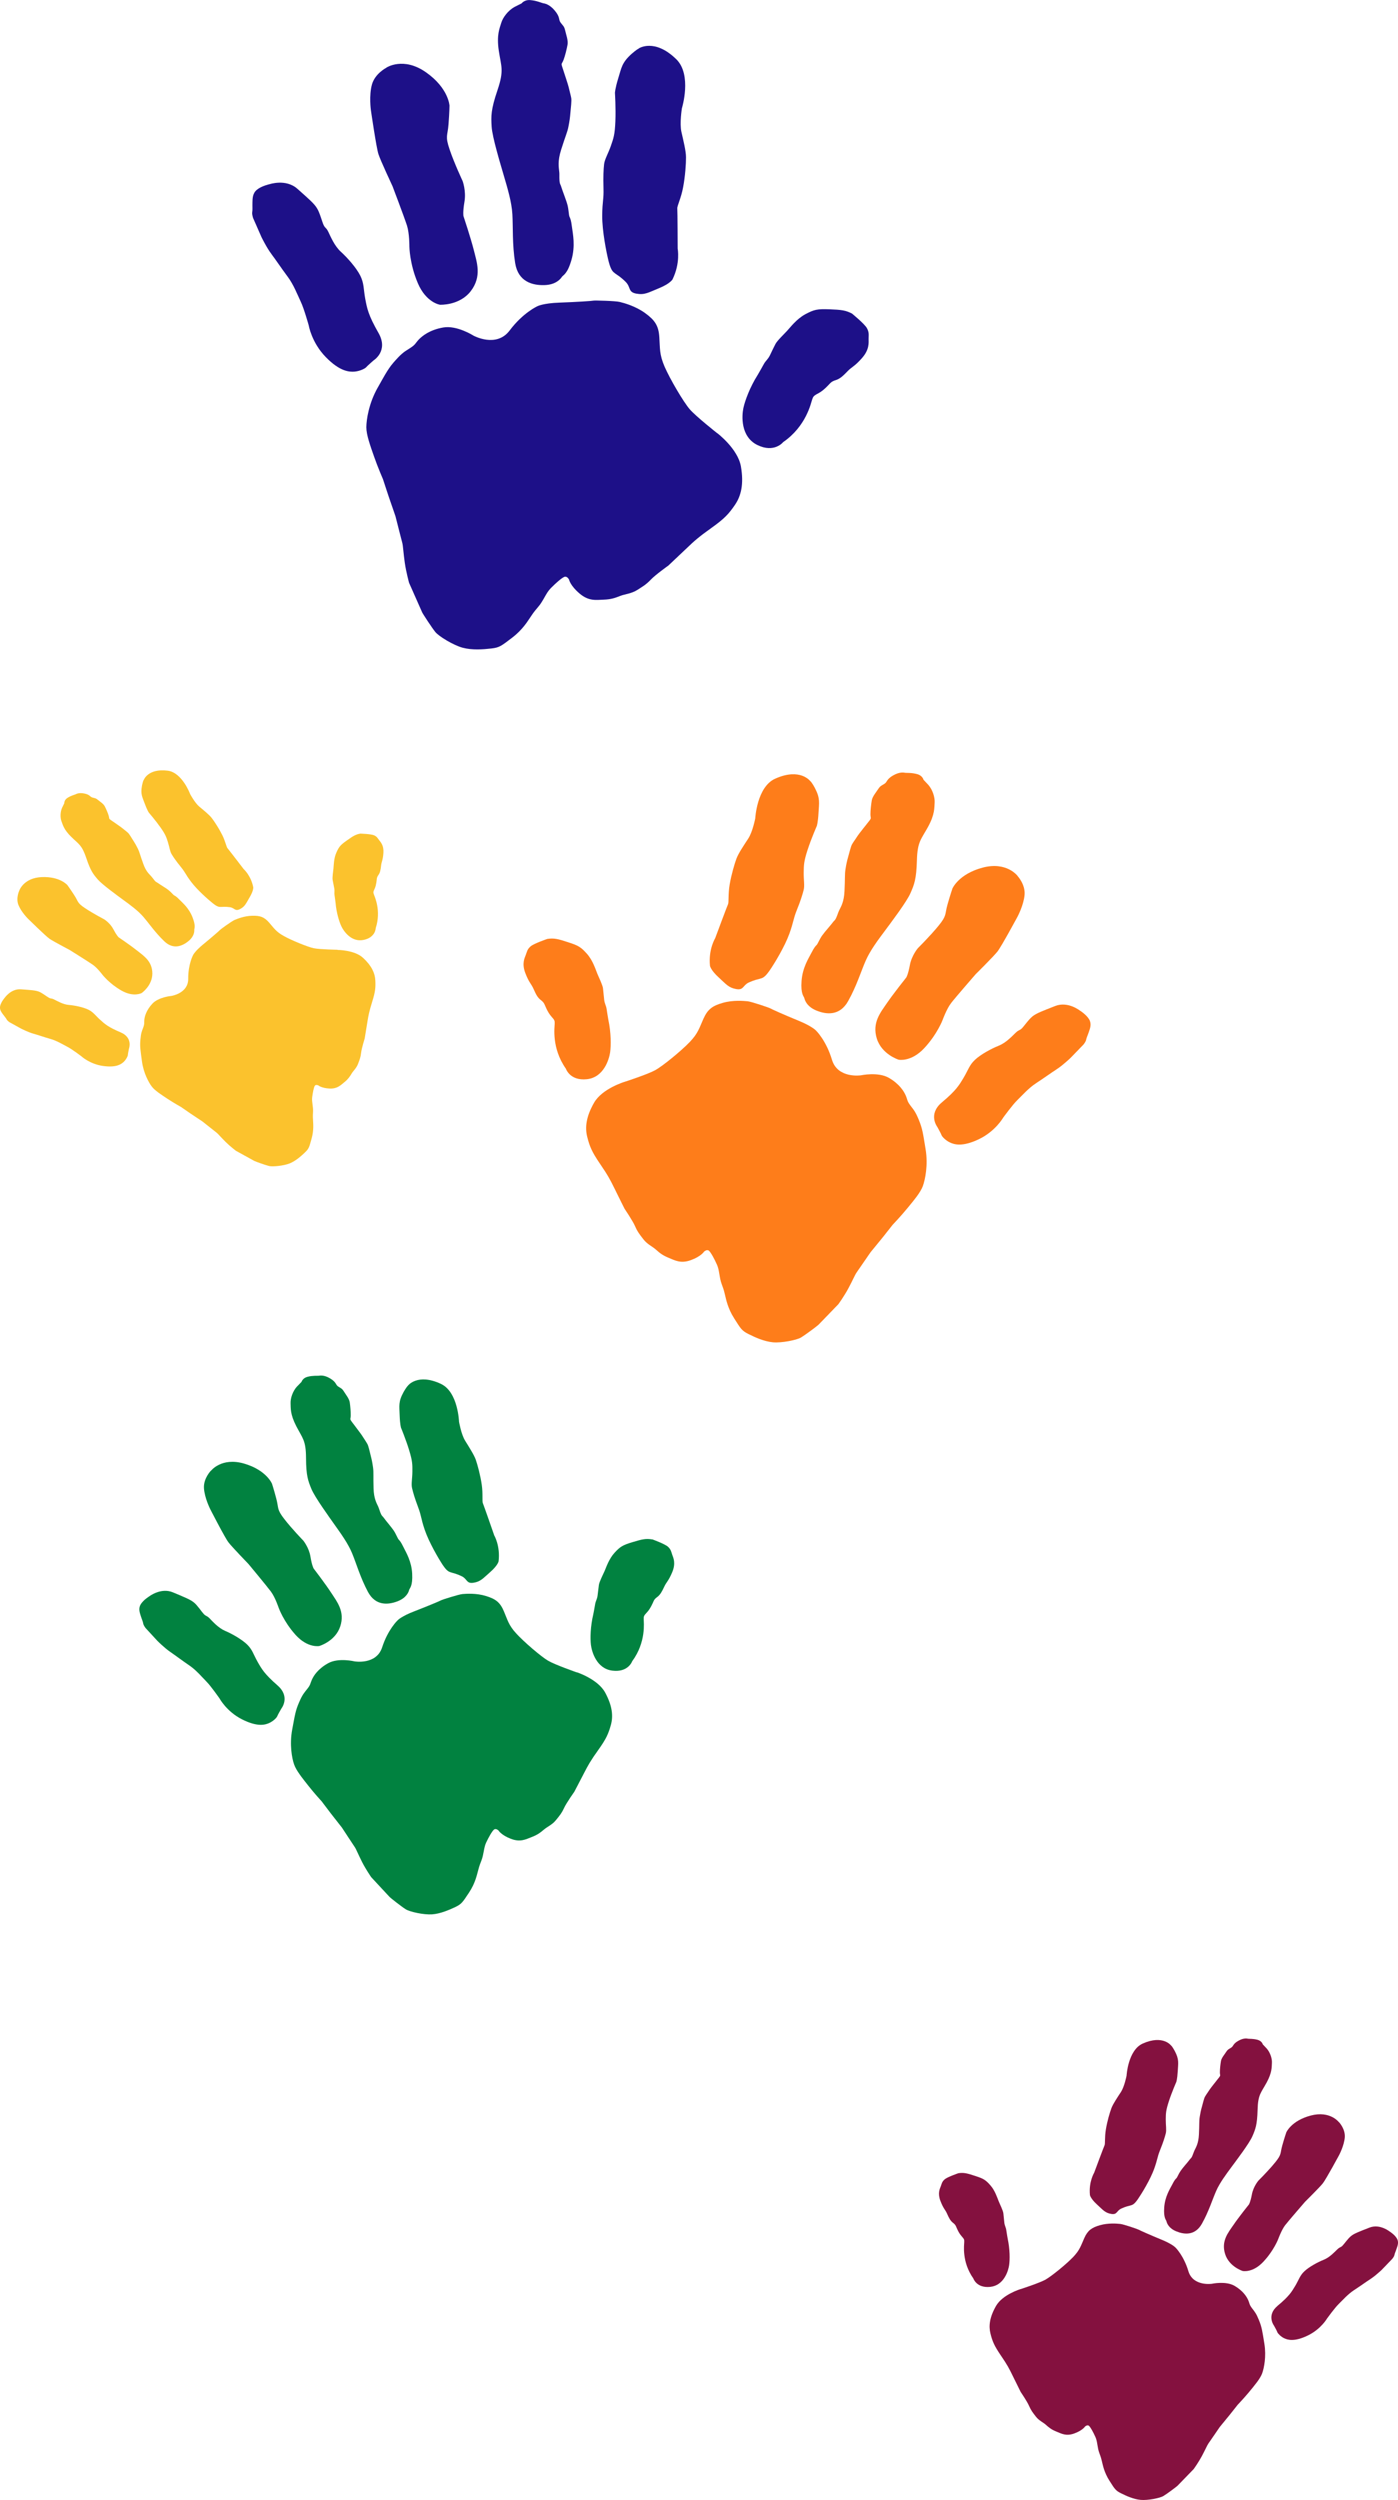 <?xml version="1.0" encoding="UTF-8"?>
<svg xmlns="http://www.w3.org/2000/svg" id="Layer_1" viewBox="0 0 261.44 467.35">
  <defs>
    <style>.cls-1{fill:#84113f;}.cls-1,.cls-2,.cls-3,.cls-4,.cls-5{stroke-width:0px;}.cls-2{fill:#1d1088;}.cls-3{fill:#fbc22d;}.cls-4{fill:#fe7d1a;}.cls-5{fill:#018240;}</style>
  </defs>
  <path class="cls-5" d="m76.28,259.05c-.27.24-.78,1.13-.78,1.13-1.04,1.86-.81,2.63-.76,4.4.06,1.77.26,2.34.26,2.34,0,0,.92,2.22,1.53,4.23.61,2.01.6,2.63.59,3.95-.01,1.32-.24,2.27-.07,3.05.18.79.51,1.94,1.15,3.63.64,1.69.46,1.92,1.22,4.18s2.53,5.32,3.36,6.57c.82,1.24,1.2,1.3,1.64,1.44.44.14.9.2,1.94.7s.84,1.41,2.17,1.21c1.33-.2,1.75-.77,3.16-2.01,1.41-1.24,1.55-1.99,1.55-1.99.35-2.88-.82-4.87-.82-4.87,0,0-1.96-5.65-2.12-6-.17-.35.04-1.73-.21-3.47-.25-1.74-.79-3.71-1.11-4.65-.33-.93-1.28-2.4-2-3.57-.73-1.17-1.14-3.55-1.14-3.55,0,0-.17-5.55-3.37-7.06-4.39-2.07-6.19.33-6.19.33"></path>
  <path class="cls-5" d="m56.39,258.33l-.88.9c-.77.85-1.2,2.17-1.17,3.07.04.9-.1,2.05,1.06,4.3s1.82,2.64,1.83,5.96c.02,3.32.37,4.23,1,5.77.63,1.54,3.27,5.18,4.39,6.77,1.12,1.58,2.47,3.43,3.24,5.3.77,1.86,1.52,4.51,2.94,7.17,1.42,2.66,3.76,2.45,5.51,1.79,1.75-.66,2.12-1.8,2.21-2.15.1-.34.68-.68.56-3.02-.12-2.34-1.13-3.95-1.63-4.97-.5-1.02-.69-1.2-.89-1.41-.2-.21-.47-.99-.92-1.67-.45-.67-1.43-1.79-1.83-2.35-.39-.56-.42-.2-.94-1.78-.04-.12-.09-.24-.14-.36-.32-.7-.82-1.5-.87-3.42-.07-2.25.03-2.94-.09-3.84-.12-.9-.23-1.45-.44-2.26s-.4-1.77-.62-2.18c-.22-.41-.87-1.35-.98-1.55s-1.54-2.08-1.96-2.64c-.42-.56-.19-.44-.18-1.16s-.08-1.74-.18-2.43c-.1-.7-.72-1.43-1.08-2.02-.36-.59-.53-.59-1.08-.95-.54-.36-.3-.79-1.5-1.51s-1.92-.53-2.16-.51-1.1-.05-2.05.19c-.96.24-1.15.96-1.15.96h0Z"></path>
  <path class="cls-5" d="m39.45,274.92s-1.42,1.44-1.31,3.27c.11,1.82,1.16,3.9,1.16,3.9,0,0,2.74,5.35,3.42,6.23.67.88,3.76,4.07,3.76,4.07,0,0,3.4,4.09,4.19,5.15.79,1.06,1.44,3.01,1.44,3.01,0,0,.9,2.56,3.16,5.07,2.26,2.51,4.43,2.09,4.43,2.09,0,0,2.99-.86,3.92-3.64.93-2.78-.59-4.64-1.66-6.28-1.06-1.64-3.31-4.58-3.31-4.58,0,0-.31-.5-.59-2.21-.28-1.71-1.35-3.01-1.35-3.01,0,0-2.12-2.18-3.55-4.03-1.43-1.85-1-1.93-1.48-3.76-.48-1.83-.81-2.82-.81-2.82,0,0-1.02-2.56-5.23-3.78-4.22-1.22-6.18,1.34-6.18,1.34"></path>
  <path class="cls-5" d="m27.9,298.43s-1.05.64-1.56,1.44c-.51.8-.21,1.58-.02,2.2.19.61.41,1.08.46,1.42.05.35.44.85.44.85l2.23,2.42s1.3,1.3,2.35,2.02c1.05.72,2.3,1.67,3.61,2.56,1.31.89,2.38,2.19,3.23,3.05.85.86,2.45,3.17,2.45,3.17,0,0,1.3,2.4,4.16,3.85,2.86,1.45,4.31,1.05,5.1.69.79-.36,1.41-1.01,1.5-1.27.09-.26.75-1.4.75-1.4,0,0,1.78-2.19-.69-4.35-2.47-2.16-2.97-3.07-3.75-4.44-.78-1.38-.93-2.21-1.92-3.19-.99-.97-2.85-2.03-4.13-2.57-1.29-.55-2.36-1.78-2.92-2.35-.57-.56-.66-.36-1.08-.8-.42-.44-1.15-1.59-1.83-2.15-.68-.56-1.68-.96-3.95-1.91-2.26-.94-4.44.77-4.44.77"></path>
  <path class="cls-5" d="m121.97,287.78c-1.18-.2-1.87-.04-3.69.51-1.82.55-2.28.82-3.34,1.97-1.07,1.16-1.59,2.78-1.88,3.44-.29.65-.98,1.99-1.06,2.58-.08.59-.17,1.35-.25,2.01-.08.66-.37,1.03-.45,1.59-.08.55-.35,1.9-.35,1.9-.54,2.25-.59,4.51-.44,5.72.15,1.22,1.02,4.44,4,4.81,2.98.38,3.72-1.76,3.72-1.76,2.65-3.6,2.14-7.32,2.15-7.84s-.06-.59.62-1.31c.68-.72,1.12-1.85,1.19-1.99.07-.14.15-.45.71-.86.57-.41.89-1.02,1.33-1.95.44-.93.79-1.03,1.49-2.71.7-1.69.2-2.67,0-3.23-.2-.56-.22-.98-.8-1.51s-2.92-1.38-2.92-1.38"></path>
  <path class="cls-5" d="m107.85,312.63s-4.04-1.41-5.34-2.17c-1.31-.76-4.55-3.54-5.97-5.1-1.43-1.56-1.61-2.5-2.31-4.15s-1.51-2.29-3.34-2.85c-1.83-.56-3.68-.43-4.37-.37-.7.05-3.88,1.07-4.02,1.16-.14.1-2.49,1.09-4.98,2.05-2.49.95-3.16,1.7-3.16,1.7,0,0-1.81,1.7-2.89,5.04-1.08,3.35-5.16,2.64-5.16,2.64,0,0-3.01-.73-4.94.34-1.93,1.07-2.73,2.37-3.05,3.1-.33.73-.2.86-.84,1.68s-.89,1.02-1.55,2.54c-.66,1.51-.78,2.35-1.29,5.11s-.05,5.32.35,6.47c.39,1.15,1.54,2.57,2.66,3.99,1.11,1.42,2.51,2.94,2.51,2.94l1.69,2.23,2.1,2.68s2.12,3.24,2.39,3.63c.27.39.7,1.48,1.4,2.85.7,1.37,1.68,2.78,1.68,2.78l3.26,3.51.2.21c.2.21,2.25,1.82,3.01,2.29.75.47,3.38,1.05,4.91.94,1.53-.11,3.14-.8,4.34-1.36,1.19-.57,1.38-.91,2.56-2.69,1.19-1.78,1.49-3.37,1.68-4.03.19-.66.16-.73.63-1.93.48-1.21.44-2.42.91-3.42.47-1,1.13-2.17,1.48-2.43.36-.27.83.19.83.19,0,0,.5.85,2.29,1.54,1.79.7,2.81.1,3.94-.33,1.12-.43,1.65-.87,2.29-1.41.64-.54,1.51-.87,2.23-1.76.72-.89,1.07-1.3,1.51-2.26.44-.96,1.91-3.02,1.91-3.02,0,0,1.19-2.27,1.88-3.61.69-1.34,1.16-2.2,2.63-4.25,1.47-2.06,1.87-2.99,2.33-4.64s.28-3.57-1.08-6.07c-1.37-2.5-5.27-3.77-5.27-3.77"></path>
  <path class="cls-2" d="m119.46,9.08c-.4.16-1.31.96-1.31.96-1.88,1.68-1.92,2.62-2.54,4.62-.61,2-.61,2.71-.61,2.71,0,0,.18,2.83.08,5.31-.1,2.48-.34,3.17-.86,4.64-.52,1.47-1.14,2.44-1.25,3.38-.11.95-.17,2.37-.11,4.49.07,2.13-.22,2.31-.24,5.13s.78,6.91,1.22,8.62c.44,1.7.84,1.91,1.28,2.24.44.33.93.56,1.9,1.53s.4,1.89,1.96,2.18c1.57.29,2.25-.19,4.3-1.03,2.05-.84,2.49-1.63,2.49-1.63,1.5-3.08.96-5.75.96-5.75,0,0-.02-7.05-.07-7.51-.05-.45.71-1.92,1.09-3.96.39-2.04.55-4.45.54-5.61,0-1.17-.5-3.17-.86-4.75-.36-1.59.09-4.4.09-4.4,0,0,1.94-6.26-1.05-9.18-4.1-4-7.03-2.01-7.03-2.01"></path>
  <path class="cls-2" d="m97.55.63l-1.33.67c-1.19.65-2.18,1.96-2.48,2.97-.3,1.02-.9,2.25-.46,5.21.44,2.96,1.02,3.64-.24,7.36-1.26,3.72-1.21,4.86-1.1,6.82.11,1.97,1.66,7.04,2.3,9.24.64,2.2,1.44,4.78,1.58,7.15.14,2.38-.04,5.62.52,9.13.56,3.51,3.26,4.18,5.46,4.12,2.2-.06,3.06-1.2,3.29-1.55.24-.35,1.02-.5,1.78-3.16.76-2.66.26-4.84.09-6.17-.16-1.33-.32-1.6-.46-1.91-.14-.31-.14-1.29-.38-2.21-.24-.92-.91-2.55-1.14-3.32-.22-.77-.39-.38-.37-2.35,0-.15,0-.3-.02-.46-.09-.9-.34-1.99.34-4.15.79-2.54,1.17-3.27,1.37-4.32.21-1.05.3-1.71.38-2.69s.24-2.13.15-2.67c-.09-.54-.45-1.84-.5-2.11s-.92-2.92-1.18-3.7c-.26-.78-.05-.56.25-1.36s.58-1.97.73-2.78c.16-.81-.25-1.87-.43-2.67-.18-.79-.37-.86-.84-1.47-.47-.61-.04-.99-1.1-2.26s-1.94-1.33-2.21-1.39-1.2-.48-2.36-.58c-1.16-.1-1.65.63-1.65.63h0Z"></path>
  <path class="cls-2" d="m72.28,12.65s-2.14,1.07-2.72,3.14c-.58,2.07-.2,4.79-.2,4.79,0,0,1.01,7.02,1.42,8.26.41,1.24,2.63,5.98,2.63,5.98,0,0,2.23,5.87,2.7,7.35.47,1.48.45,3.91.45,3.91,0,0,.02,3.2,1.58,6.86,1.56,3.66,4.14,4.03,4.14,4.03,0,0,3.67.19,5.77-2.56,2.1-2.75,1.12-5.4.56-7.64-.56-2.24-1.94-6.38-1.94-6.38,0,0-.15-.67.19-2.69.34-2.02-.35-3.87-.35-3.87,0,0-1.53-3.25-2.42-5.86-.89-2.62-.37-2.53-.21-4.76.17-2.23.18-3.46.18-3.46,0,0-.15-3.25-4.39-6.23-4.24-2.98-7.41-.88-7.41-.88"></path>
  <path class="cls-2" d="m50.37,34.44s-1.42.31-2.3,1.01c-.87.7-.84,1.69-.86,2.44-.02.75.04,1.36-.04,1.77-.08.41.17,1.12.17,1.12l1.56,3.55s.95,1.95,1.85,3.15c.9,1.2,1.93,2.75,3.05,4.25,1.12,1.5,1.82,3.36,2.43,4.64.62,1.28,1.51,4.48,1.51,4.48,0,0,.53,3.18,3.17,5.89,2.63,2.71,4.41,2.82,5.43,2.73,1.02-.1,1.96-.59,2.16-.84.2-.25,1.38-1.27,1.38-1.27,0,0,2.83-1.76.9-5.12-1.92-3.36-2.13-4.56-2.48-6.4-.34-1.83-.19-2.83-.92-4.3-.73-1.47-2.4-3.35-3.62-4.46-1.23-1.11-1.95-2.9-2.36-3.74-.42-.84-.59-.65-.9-1.31-.3-.66-.67-2.21-1.22-3.1-.54-.89-1.51-1.72-3.67-3.64-2.16-1.92-5.25-.84-5.25-.84"></path>
  <path class="cls-2" d="m159.42,58.67c-1.24-.68-2.08-.76-4.32-.85-2.24-.08-2.85.04-4.49.92-1.64.88-2.84,2.49-3.42,3.11-.58.62-1.86,1.85-2.18,2.47-.32.62-.71,1.44-1.05,2.15-.35.7-.81,1.01-1.12,1.6-.31.58-1.13,1.99-1.13,1.99-1.46,2.3-2.38,4.8-2.69,6.22-.3,1.41-.57,5.34,2.61,6.91,3.18,1.56,4.83-.54,4.83-.54,4.34-2.99,5.2-7.35,5.41-7.92s.17-.68,1.19-1.22c1.03-.54,1.96-1.64,2.09-1.76.13-.12.33-.44,1.12-.68.79-.24,1.39-.79,2.23-1.67.84-.87,1.27-.84,2.7-2.46,1.43-1.62,1.24-2.91,1.24-3.61,0-.7.13-1.18-.32-1.99s-2.73-2.67-2.73-2.67"></path>
  <path class="cls-2" d="m134.12,80.98s-3.96-3.12-5.13-4.47c-1.17-1.35-3.72-5.69-4.71-7.98-.99-2.29-.84-3.41-.98-5.52s-.81-3.14-2.64-4.47c-1.83-1.33-3.94-1.89-4.74-2.09-.8-.21-4.74-.3-4.93-.25-.19.06-3.2.26-6.34.37-3.14.11-4.18.69-4.18.69,0,0-2.67,1.2-5.16,4.52-2.49,3.32-6.77.96-6.77.96,0,0-3.08-1.97-5.65-1.52-2.57.45-3.95,1.6-4.6,2.28-.64.69-.55.89-1.58,1.56s-1.39.8-2.7,2.24c-1.32,1.44-1.77,2.32-3.4,5.21-1.63,2.89-2.09,5.92-2.1,7.36,0,1.44.74,3.46,1.44,5.47.7,2.01,1.67,4.24,1.67,4.24l1.03,3.13,1.31,3.8s1.12,4.43,1.27,4.97c.15.54.21,1.92.47,3.72.26,1.8.8,3.75.8,3.75l2.29,5.17.14.32c.14.32,1.82,2.89,2.48,3.71.66.81,3.37,2.47,5.12,2.94,1.75.47,3.81.32,5.36.14,1.55-.18,1.88-.49,3.89-2.02,2.01-1.53,2.96-3.19,3.42-3.85.46-.66.46-.75,1.45-1.91,1-1.16,1.42-2.54,2.33-3.47.91-.93,2.09-1.98,2.59-2.15.5-.17.85.53.85.53,0,0,.23,1.14,1.97,2.6,1.73,1.47,3.1,1.19,4.52,1.14,1.41-.05,2.18-.34,3.09-.7.92-.36,2.02-.39,3.16-1.1,1.14-.72,1.69-1.04,2.55-1.94.86-.91,3.29-2.64,3.29-2.64,0,0,2.2-2.07,3.49-3.3,1.28-1.23,2.14-2.01,4.57-3.74,2.43-1.73,3.23-2.61,4.38-4.29s1.69-3.87,1.12-7.19c-.57-3.31-4.43-6.23-4.43-6.23"></path>
  <path class="cls-4" d="m151.55,146.05s-1.86-2.59-6.57-.49c-3.44,1.53-3.74,7.43-3.74,7.43,0,0-.49,2.51-1.29,3.74-.8,1.23-1.84,2.76-2.21,3.74-.37.98-.98,3.07-1.29,4.91-.31,1.84-.12,3.32-.31,3.68-.18.37-2.39,6.32-2.39,6.32,0,0-1.29,2.09-.98,5.16,0,0,.12.8,1.6,2.15,1.47,1.35,1.9,1.96,3.32,2.21,1.41.25,1.22-.72,2.34-1.23s1.6-.56,2.08-.7c.47-.14.87-.19,1.78-1.49.91-1.3,2.86-4.52,3.72-6.9s.68-2.63,1.39-4.41c.72-1.78,1.1-3,1.3-3.83.2-.83-.02-1.84,0-3.25.02-1.4.03-2.06.72-4.19.69-2.13,1.72-4.46,1.72-4.46,0,0,.23-.6.33-2.48.1-1.88.36-2.69-.7-4.7,0,0-.52-.96-.81-1.22"></path>
  <path class="cls-4" d="m172.7,145.75s-.18-.77-1.2-1.04c-1.01-.28-1.93-.21-2.18-.24s-1.01-.25-2.3.49-1.04,1.2-1.63,1.57c-.58.37-.77.37-1.16.98-.4.61-1.07,1.38-1.2,2.12-.12.74-.25,1.81-.25,2.58s.25.64-.21,1.23c-.46.58-2.03,2.55-2.15,2.76s-.83,1.2-1.08,1.63c-.24.43-.46,1.44-.71,2.3s-.37,1.44-.52,2.39c-.15.95-.06,1.69-.18,4.08-.1,2.04-.65,2.87-1.01,3.61-.06.13-.11.25-.16.38-.59,1.67-.61,1.29-1.04,1.87-.43.58-1.5,1.75-1.99,2.45-.49.71-.8,1.53-1.01,1.75-.22.22-.43.4-.98,1.47-.55,1.07-1.66,2.76-1.84,5.25-.18,2.49.43,2.86.52,3.22.09.37.46,1.59,2.3,2.33,1.84.74,4.33,1.01,5.89-1.78,1.57-2.79,2.42-5.59,3.28-7.55.86-1.96,2.33-3.9,3.56-5.55,1.23-1.66,4.11-5.46,4.82-7.09.71-1.63,1.1-2.58,1.2-6.11.09-3.53.8-3.93,2.09-6.29,1.29-2.36,1.16-3.59,1.23-4.54.06-.95-.37-2.36-1.17-3.28l-.92-.98h0Z"></path>
  <path class="cls-4" d="m190.31,163.76s-2.03-2.76-6.54-1.57c-4.51,1.2-5.65,3.9-5.65,3.9,0,0-.37,1.04-.92,2.98-.55,1.93-.09,2.03-1.66,3.96-1.57,1.93-3.87,4.2-3.87,4.2,0,0-1.17,1.35-1.51,3.16-.34,1.81-.67,2.33-.67,2.33,0,0-2.45,3.07-3.62,4.79-1.17,1.72-2.82,3.65-1.9,6.63.92,2.98,4.08,3.96,4.08,3.96,0,0,2.3.49,4.76-2.12,2.45-2.61,3.47-5.31,3.47-5.31,0,0,.74-2.06,1.59-3.16.86-1.11,4.57-5.37,4.57-5.37,0,0,3.35-3.32,4.08-4.24.74-.92,3.77-6.54,3.77-6.54,0,0,1.17-2.18,1.32-4.11.15-1.93-1.32-3.5-1.32-3.5"></path>
  <path class="cls-4" d="m202.03,188.98s-2.27-1.87-4.69-.92c-2.43.95-3.5,1.35-4.24,1.93-.74.58-1.53,1.78-1.99,2.24-.46.46-.55.24-1.17.83-.61.58-1.78,1.87-3.16,2.42-1.38.55-3.38,1.63-4.45,2.64-1.07,1.01-1.26,1.9-2.12,3.34-.86,1.44-1.41,2.39-4.08,4.63-2.67,2.24-.83,4.6-.83,4.6,0,0,.68,1.23.77,1.5.09.28.74.98,1.57,1.38.83.4,2.36.86,5.43-.61,3.07-1.47,4.51-3.99,4.51-3.99,0,0,1.75-2.42,2.67-3.31.92-.89,2.09-2.24,3.5-3.16,1.41-.92,2.76-1.9,3.9-2.64,1.14-.74,2.55-2.09,2.55-2.09l2.43-2.51s.43-.52.49-.89c.06-.37.31-.86.52-1.5.22-.64.55-1.47.03-2.33-.52-.86-1.63-1.57-1.63-1.57"></path>
  <path class="cls-4" d="m102.36,175.52s-2.51.85-3.14,1.4-.66.99-.89,1.58c-.22.59-.78,1.62-.08,3.43.7,1.81,1.07,1.92,1.52,2.92.44,1,.77,1.66,1.37,2.1.59.45.66.78.74.92.08.15.52,1.36,1.22,2.14.7.77.63.85.63,1.4s-.63,4.5,2.1,8.38c0,0,.74,2.29,3.91,1.96,3.18-.33,4.17-3.73,4.36-5.02.18-1.29.18-3.69-.33-6.09,0,0-.25-1.44-.33-2.03-.08-.59-.37-.99-.45-1.7-.07-.7-.15-1.52-.22-2.14-.07-.62-.78-2.06-1.07-2.76-.29-.7-.81-2.44-1.92-3.69-1.11-1.25-1.58-1.55-3.51-2.17-1.92-.63-2.66-.82-3.91-.63"></path>
  <path class="cls-4" d="m116.79,202.24s-4.17,1.26-5.68,3.88c-1.51,2.62-1.74,4.65-1.29,6.42.45,1.77.85,2.76,2.36,4.98,1.52,2.21,1.99,3.14,2.7,4.58.7,1.44,1.92,3.87,1.92,3.87,0,0,1.51,2.22,1.96,3.25.45,1.03.81,1.48,1.55,2.44.74.96,1.66,1.33,2.33,1.92.66.59,1.21,1.07,2.39,1.55,1.18.48,2.26,1.14,4.17.44,1.92-.7,2.47-1.59,2.47-1.59,0,0,.51-.48.89-.18.37.29,1.04,1.55,1.52,2.62.48,1.07.41,2.36.89,3.65.48,1.29.45,1.37.63,2.07.18.7.47,2.4,1.7,4.32,1.22,1.92,1.4,2.29,2.66,2.92,1.25.63,2.95,1.4,4.58,1.55,1.63.15,4.43-.41,5.24-.89.81-.48,3.03-2.14,3.25-2.36l.22-.22,3.54-3.66s1.07-1.48,1.84-2.91c.78-1.44,1.26-2.58,1.55-2.99.29-.41,2.62-3.8,2.62-3.8l2.29-2.8,1.84-2.33s1.52-1.59,2.73-3.07c1.22-1.48,2.47-2.96,2.92-4.17.44-1.22,1-3.92.52-6.87s-.59-3.84-1.25-5.46c-.67-1.62-.92-1.84-1.59-2.73s-.52-1.03-.85-1.81c-.33-.78-1.14-2.18-3.17-3.36-2.03-1.18-5.24-.48-5.24-.48,0,0-4.35.66-5.42-2.92-1.07-3.58-2.95-5.42-2.95-5.42,0,0-.7-.81-3.32-1.88-2.62-1.07-5.1-2.18-5.24-2.29-.15-.11-3.5-1.25-4.24-1.33-.74-.07-2.7-.26-4.65.29-1.96.55-2.84,1.22-3.62,2.95s-1,2.73-2.55,4.35c-1.55,1.63-5.05,4.5-6.46,5.28-1.4.78-5.72,2.18-5.72,2.18"></path>
  <path class="cls-3" d="m26.86,145.81c-.14.24-.3,1.02-.3,1.02-.31,1.63.04,2.13.52,3.43.48,1.29.76,1.66.76,1.66,0,0,1.22,1.41,2.16,2.74.94,1.33,1.09,1.79,1.4,2.77.31.98.37,1.73.7,2.26.32.54.85,1.31,1.73,2.39.88,1.08.8,1.3,1.92,2.78,1.11,1.48,3.16,3.3,4.07,4.02.91.72,1.2.66,1.56.66.36,0,.71-.07,1.6.05s.96.83,1.89.36c.93-.47,1.1-.99,1.84-2.25.74-1.26.65-1.84.65-1.84-.44-2.21-1.79-3.39-1.79-3.39,0,0-2.82-3.68-3.02-3.9-.21-.22-.39-1.28-1-2.5-.61-1.22-1.48-2.54-1.95-3.15-.47-.61-1.52-1.45-2.34-2.14-.82-.69-1.7-2.33-1.7-2.33,0,0-1.48-4.04-4.2-4.38-3.73-.46-4.48,1.75-4.48,1.75"></path>
  <path class="cls-3" d="m12.04,150.12l-.43.88c-.36.81-.36,1.89-.11,2.54.25.65.42,1.53,1.83,2.91s1.98,1.5,2.8,3.94c.82,2.44,1.3,3.02,2.14,4,.84.98,3.67,3.02,4.88,3.91,1.21.89,2.65,1.92,3.67,3.11,1.02,1.18,2.22,2.95,3.91,4.56,1.69,1.61,3.36.89,4.49-.02,1.13-.91,1.12-1.84,1.11-2.12-.01-.28.33-.67-.33-2.36-.66-1.69-1.79-2.63-2.41-3.26-.61-.63-.8-.71-1-.82-.2-.1-.59-.62-1.08-1-.49-.39-1.49-.97-1.92-1.28-.42-.31-.36-.05-1.13-1.08-.06-.08-.12-.15-.19-.23-.4-.44-.97-.9-1.47-2.3-.6-1.64-.69-2.18-1-2.81-.31-.63-.52-1.01-.88-1.56s-.72-1.21-.99-1.45c-.26-.25-.97-.78-1.1-.9s-1.64-1.16-2.09-1.47c-.45-.31-.25-.27-.41-.81s-.48-1.26-.73-1.75c-.24-.49-.88-.88-1.29-1.22-.41-.34-.54-.3-1.02-.44-.49-.13-.41-.51-1.47-.74s-1.55.08-1.71.15-.82.23-1.47.64c-.65.41-.61.98-.61.98h0Z"></path>
  <path class="cls-3" d="m3.62,166.46s-.69,1.41-.17,2.72c.52,1.32,1.8,2.58,1.8,2.58,0,0,3.32,3.27,4.03,3.75.71.48,3.75,2.08,3.75,2.08,0,0,3.5,2.18,4.34,2.77.84.59,1.79,1.86,1.79,1.86,0,0,1.29,1.67,3.56,2.96,2.27,1.29,3.77.46,3.77.46,0,0,1.99-1.36,2-3.64,0-2.27-1.56-3.27-2.75-4.22-1.18-.95-3.55-2.56-3.55-2.56,0,0-.35-.29-.97-1.48-.62-1.19-1.73-1.88-1.73-1.88,0,0-2.09-1.09-3.6-2.1-1.51-1.01-1.2-1.18-2-2.41-.8-1.23-1.28-1.88-1.28-1.88,0,0-1.37-1.64-4.77-1.51s-4.22,2.49-4.22,2.49"></path>
  <path class="cls-3" d="m.84,186.57s-.62.73-.8,1.44c-.18.71.23,1.22.52,1.62.29.4.56.69.68.94.12.24.53.52.53.52l2.23,1.23s1.27.64,2.22.91c.95.27,2.1.67,3.28,1.01,1.18.34,2.28,1.03,3.12,1.46.83.42,2.57,1.74,2.57,1.74,0,0,1.54,1.45,4,1.82,2.46.37,3.43-.28,3.92-.73.49-.46.79-1.09.8-1.3,0-.21.21-1.21.21-1.21,0,0,.78-2.04-1.56-3.03-2.34-.99-2.93-1.54-3.84-2.36-.91-.82-1.23-1.4-2.19-1.88-.97-.48-2.59-.8-3.67-.89-1.08-.09-2.17-.74-2.72-1.01-.55-.28-.57-.11-.99-.33-.42-.22-1.23-.89-1.87-1.14-.64-.25-1.47-.3-3.37-.44-1.89-.14-3.08,1.65-3.08,1.65"></path>
  <path class="cls-3" d="m67.48,155.82c-.92.14-1.39.43-2.59,1.28-1.21.85-1.48,1.16-1.98,2.27-.5,1.11-.49,2.43-.55,2.99-.06.55-.24,1.71-.15,2.16.08.45.2,1.04.3,1.54.1.51-.02.85.05,1.28.07.43.2,1.49.2,1.49.15,1.79.67,3.46,1.07,4.32.4.86,1.83,3.02,4.12,2.57,2.29-.45,2.31-2.2,2.31-2.2,1.07-3.29-.21-5.91-.33-6.29s-.19-.42.14-1.11c.32-.69.37-1.64.39-1.75.02-.12,0-.37.31-.8.32-.44.41-.97.5-1.76.09-.79.33-.95.43-2.36.1-1.41-.51-2.01-.79-2.38-.28-.36-.4-.67-.96-.92s-2.49-.31-2.49-.31"></path>
  <path class="cls-3" d="m63.14,177.55s-3.31-.05-4.46-.29c-1.15-.24-4.21-1.49-5.64-2.3-1.43-.8-1.8-1.45-2.71-2.49s-1.67-1.32-3.16-1.28c-1.48.03-2.81.58-3.31.79-.5.21-2.6,1.73-2.68,1.83-.08.11-1.57,1.41-3.17,2.72-1.6,1.31-1.91,2.03-1.91,2.03,0,0-.92,1.69-.9,4.42.02,2.73-3.16,3.2-3.16,3.2,0,0-2.39.2-3.56,1.46-1.16,1.26-1.43,2.41-1.49,3.02-.06.61.07.68-.21,1.44s-.41.97-.52,2.25c-.12,1.27,0,1.92.29,4.08s1.26,3.93,1.83,4.68c.57.75,1.76,1.52,2.93,2.29,1.16.77,2.56,1.55,2.56,1.55l1.78,1.23,2.2,1.46s2.35,1.87,2.64,2.09c.29.22.87.92,1.72,1.76.85.84,1.91,1.64,1.91,1.64l3.25,1.79.2.11c.2.11,2.1.79,2.77.95.67.16,2.74-.05,3.85-.5,1.1-.45,2.12-1.35,2.86-2.06.74-.71.79-1.01,1.23-2.6.44-1.6.28-2.85.26-3.38-.02-.53-.06-.57,0-1.58.06-1-.27-1.89-.16-2.74.11-.85.3-1.87.5-2.15.2-.29.66-.06.66-.06,0,0,.57.5,2.06.58,1.49.08,2.09-.62,2.82-1.2.72-.59,1-1.04,1.34-1.6.34-.55.9-1.01,1.21-1.84.31-.83.47-1.22.56-2.03.09-.82.67-2.69.67-2.69,0,0,.33-1.96.51-3.11.18-1.15.32-1.9.9-3.77.58-1.87.65-2.65.58-3.98s-.66-2.7-2.28-4.2c-1.61-1.5-4.8-1.49-4.8-1.49"></path>
  <path class="cls-1" d="m219.03,382.42s-1.51-2.1-5.32-.4c-2.78,1.24-3.03,6.01-3.03,6.01,0,0-.4,2.04-1.04,3.03-.65.99-1.49,2.24-1.79,3.03-.3.8-.8,2.49-1.04,3.98-.25,1.49-.1,2.68-.25,2.98-.15.3-1.94,5.12-1.94,5.12,0,0-1.04,1.69-.79,4.17,0,0,.1.65,1.29,1.74,1.19,1.09,1.54,1.59,2.68,1.79,1.14.2.98-.58,1.89-1s1.3-.45,1.68-.57c.38-.11.71-.15,1.44-1.21.73-1.06,2.31-3.66,3.01-5.59s.55-2.13,1.13-3.57c.58-1.44.89-2.43,1.06-3.1.17-.67-.01-1.49,0-2.63.01-1.14.02-1.67.58-3.39.56-1.72,1.39-3.61,1.39-3.61,0,0,.18-.49.27-2.01.08-1.52.29-2.18-.57-3.8,0,0-.42-.77-.65-.98"></path>
  <path class="cls-1" d="m236.15,382.17s-.15-.62-.97-.85c-.82-.22-1.56-.17-1.76-.2s-.82-.2-1.86.4-.85.97-1.32,1.27c-.47.3-.62.3-.94.8-.32.5-.87,1.12-.97,1.71-.1.6-.2,1.47-.2,2.09s.2.52-.17.99c-.37.47-1.64,2.06-1.74,2.24s-.67.97-.87,1.32c-.2.35-.37,1.17-.57,1.86s-.3,1.17-.42,1.94c-.13.77-.05,1.37-.15,3.3-.08,1.65-.53,2.33-.81,2.92-.05.1-.09.21-.13.31-.48,1.35-.5,1.04-.84,1.52-.35.47-1.22,1.42-1.61,1.99-.4.57-.65,1.24-.82,1.42-.17.17-.35.32-.79,1.19-.45.87-1.34,2.23-1.49,4.25-.15,2.01.35,2.31.42,2.61.07.3.37,1.29,1.86,1.89,1.49.6,3.5.82,4.77-1.44,1.27-2.26,1.96-4.52,2.66-6.11.7-1.59,1.89-3.15,2.88-4.5.99-1.34,3.33-4.42,3.9-5.74.57-1.32.89-2.09.97-4.94.07-2.86.65-3.18,1.69-5.09s.94-2.91.99-3.68c.05-.77-.3-1.91-.95-2.66l-.74-.79h0Z"></path>
  <path class="cls-1" d="m250.41,396.75s-1.64-2.24-5.29-1.27-4.57,3.15-4.57,3.15c0,0-.3.85-.74,2.41-.45,1.57-.07,1.64-1.34,3.2-1.27,1.57-3.13,3.4-3.13,3.4,0,0-.94,1.09-1.22,2.56-.27,1.47-.55,1.89-.55,1.89,0,0-1.99,2.48-2.93,3.88-.95,1.39-2.29,2.96-1.54,5.37.74,2.41,3.3,3.2,3.3,3.2,0,0,1.86.4,3.85-1.72,1.99-2.11,2.81-4.3,2.81-4.3,0,0,.6-1.66,1.29-2.56.7-.89,3.7-4.35,3.7-4.35,0,0,2.71-2.68,3.31-3.43.6-.74,3.06-5.29,3.06-5.29,0,0,.94-1.76,1.07-3.33.12-1.57-1.07-2.83-1.07-2.83"></path>
  <path class="cls-1" d="m259.9,417.18s-1.84-1.52-3.8-.75c-1.96.77-2.84,1.09-3.43,1.57-.6.47-1.24,1.44-1.61,1.81-.37.37-.45.2-.95.67-.5.47-1.44,1.52-2.56,1.96-1.12.45-2.73,1.32-3.6,2.14-.87.82-1.02,1.54-1.71,2.71-.7,1.17-1.14,1.94-3.31,3.75-2.16,1.81-.67,3.73-.67,3.73,0,0,.55.99.62,1.22.08.22.6.79,1.27,1.12.67.32,1.91.7,4.4-.5,2.49-1.19,3.65-3.23,3.65-3.23,0,0,1.42-1.96,2.16-2.68.74-.72,1.69-1.81,2.83-2.56,1.14-.74,2.24-1.54,3.16-2.14.92-.6,2.06-1.69,2.06-1.69l1.96-2.04s.35-.42.4-.72c.05-.3.25-.69.42-1.22.18-.52.45-1.19.03-1.89-.42-.7-1.32-1.27-1.32-1.27"></path>
  <path class="cls-1" d="m179.2,406.27s-2.03.69-2.54,1.14-.54.8-.72,1.28c-.18.48-.63,1.31-.06,2.78.57,1.47.87,1.55,1.23,2.36.36.81.63,1.34,1.11,1.7.48.36.53.63.6.75.06.12.42,1.1.99,1.73.57.63.51.69.51,1.14s-.51,3.64,1.7,6.78c0,0,.6,1.85,3.17,1.58,2.57-.27,3.38-3.02,3.53-4.07.15-1.04.15-2.98-.27-4.93,0,0-.21-1.17-.27-1.64-.06-.48-.3-.8-.36-1.37-.06-.57-.12-1.23-.18-1.74-.06-.51-.63-1.67-.87-2.24-.24-.57-.66-1.98-1.55-2.99-.9-1.02-1.28-1.25-2.84-1.76-1.55-.51-2.15-.66-3.17-.51"></path>
  <path class="cls-1" d="m190.88,427.91s-3.38,1.02-4.6,3.14c-1.22,2.12-1.41,3.76-1.05,5.2s.69,2.24,1.91,4.04c1.23,1.79,1.61,2.54,2.18,3.71.57,1.17,1.55,3.14,1.55,3.14,0,0,1.22,1.79,1.58,2.63.36.83.66,1.2,1.25,1.97.6.78,1.35,1.07,1.89,1.55.54.48.98.87,1.94,1.26.96.39,1.83.92,3.38.36,1.55-.57,2-1.29,2-1.29,0,0,.42-.39.72-.15.3.24.84,1.25,1.23,2.12.39.87.33,1.91.72,2.96.39,1.05.36,1.11.51,1.67.15.57.38,1.94,1.37,3.5.99,1.55,1.14,1.85,2.15,2.36,1.02.51,2.39,1.13,3.71,1.25,1.32.12,3.59-.33,4.24-.72.66-.39,2.45-1.73,2.63-1.91l.18-.18,2.87-2.96s.86-1.2,1.49-2.36c.63-1.16,1.02-2.09,1.26-2.42.24-.33,2.12-3.08,2.12-3.08l1.86-2.27,1.49-1.88s1.23-1.29,2.21-2.48c.98-1.2,2-2.39,2.36-3.38.36-.98.81-3.17.42-5.56s-.48-3.11-1.02-4.42c-.54-1.31-.75-1.49-1.29-2.21s-.42-.83-.69-1.46c-.27-.63-.93-1.76-2.57-2.72-1.64-.96-4.25-.39-4.25-.39,0,0-3.53.53-4.39-2.36-.87-2.9-2.39-4.39-2.39-4.39,0,0-.57-.66-2.69-1.52-2.12-.87-4.13-1.77-4.24-1.85-.12-.09-2.84-1.02-3.44-1.07-.6-.06-2.18-.21-3.77.24-1.58.45-2.3.99-2.93,2.39s-.81,2.21-2.06,3.53c-1.25,1.32-4.09,3.64-5.23,4.27-1.14.63-4.63,1.76-4.63,1.76"></path>
</svg>
